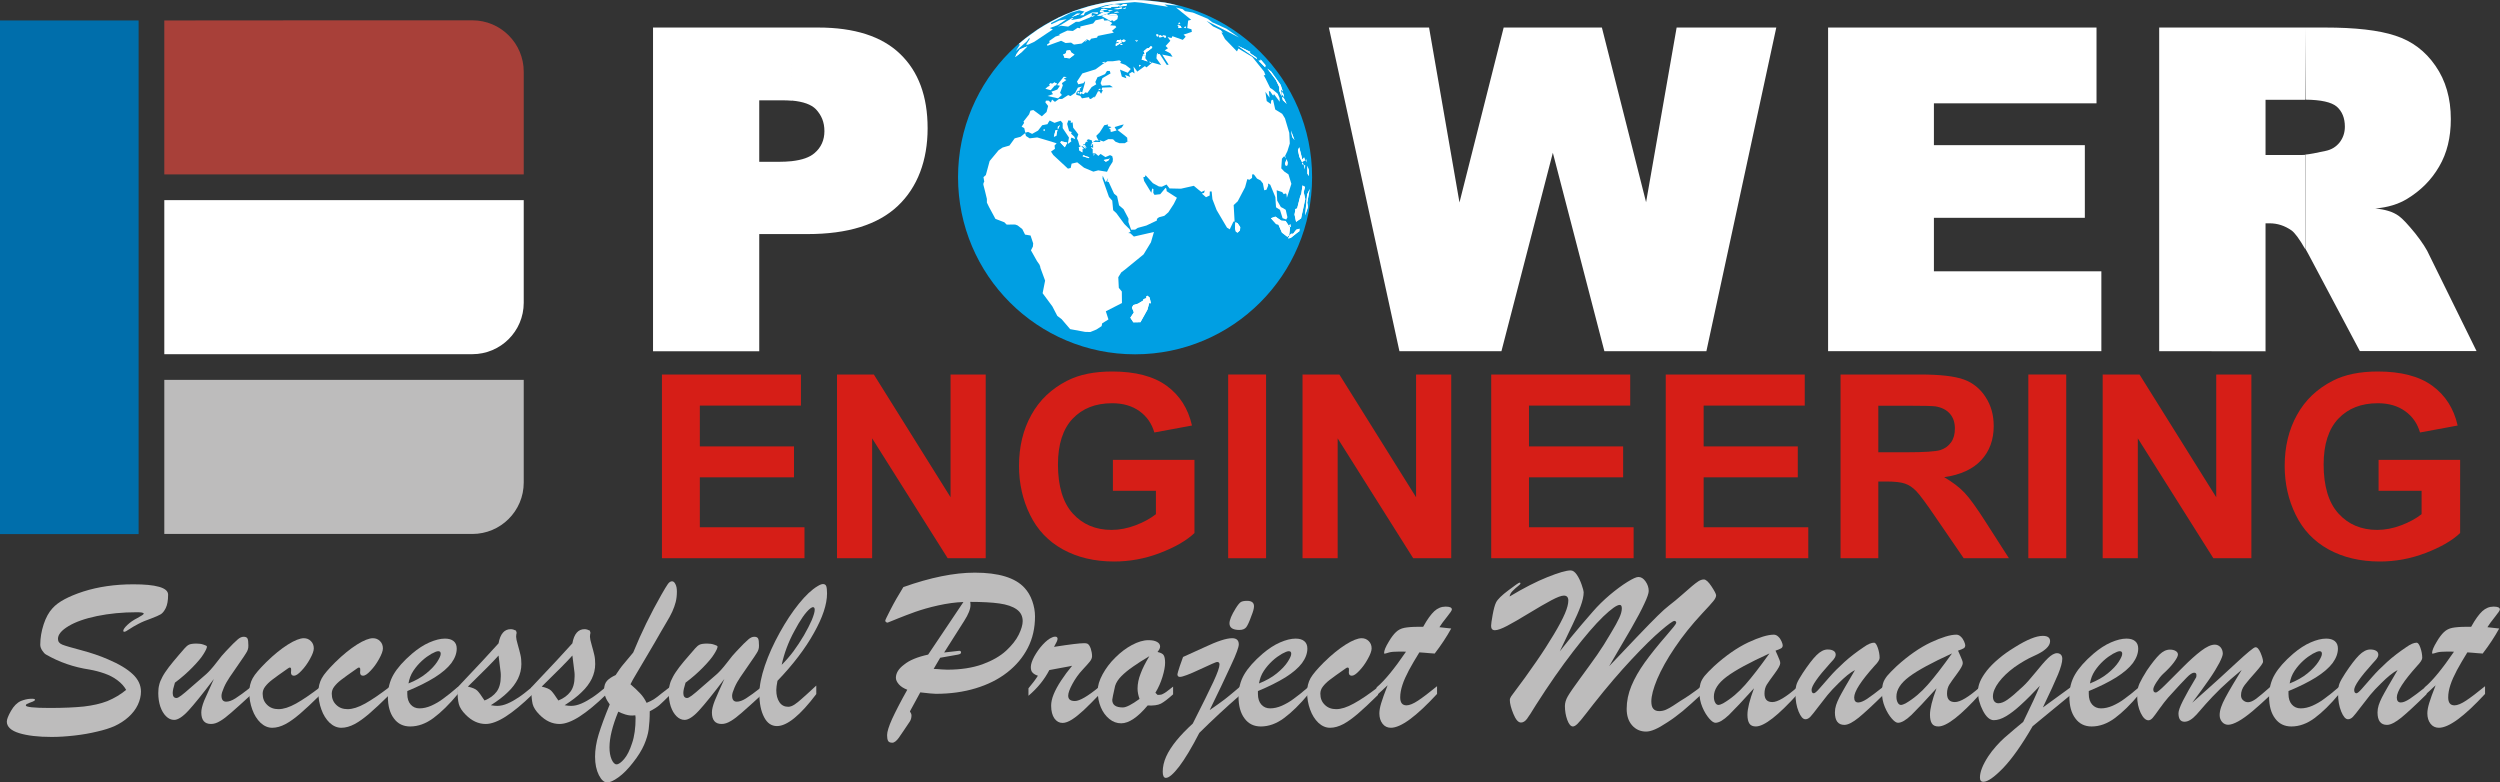 <?xml version="1.0" encoding="utf-8"?>
<!-- Generator: Adobe Illustrator 26.5.0, SVG Export Plug-In . SVG Version: 6.00 Build 0)  -->
<svg version="1.1" id="katman_2_00000012464892166592029280000015128971932831104187_"
	 xmlns="http://www.w3.org/2000/svg" xmlns:xlink="http://www.w3.org/1999/xlink" x="0px" y="0px" viewBox="0 0 1906.5 596.7"
	 style="enable-background:new 0 0 1906.5 596.7;" xml:space="preserve">
<rect x="0" y="0" width="1906.5" height="596.7" fill="#333333" stroke="none"/>
<style type="text/css">
	.st0{fill:#FFFFFF;}
	.st1{fill:#006EAB;}
	.st2{fill:#A84039;}
	.st3{fill:#BDBCBC;}
	.st4{fill:#009FE3;}
	.st5{enable-background:new    ;}
	.st6{fill:#D61E17;}
</style>
<g>
	<g>
		<path class="st0" d="M603.9,21H624c27.6,0,48.5,6.7,62.4,20.1c14,13.4,21,32.3,21,56.7s-7.6,45-22.8,59.3
			c-15.2,14.3-38.1,21.4-68.7,21.4h-12.1v-55.6c7.9-0.9,13.6-2.9,17.3-6.1c5.1-4.3,7.6-10,7.6-16.8s-2.2-12.1-6.5-16.7
			c-3.5-3.6-9.6-5.8-18.3-6.6V21z M498,21h105.9v55.8c-2.3-0.2-4.7-0.3-7.3-0.3H579v46.9h14.7c3.7,0,7.1-0.2,10.2-0.5v55.6H579v89.4
			h-81L498,21L498,21z"/>
	</g>
	<polygon class="st0" points="1394.1,21 1598.8,21 1598.8,78.8 1474.8,78.8 1474.8,110.7 1589.9,110.7 1589.9,166.1 1474.8,166.1 
		1474.8,206.9 1602.5,206.9 1602.5,267.8 1394.1,267.8 	"/>
	<g>
		<path class="st0" d="M1757.8,21h15.3c23.1,0,40.9,2,53.6,6.2c12.7,4.1,22.9,11.8,30.6,23c7.8,11.2,11.7,24.8,11.7,40.6
			c0,14-2.9,26-8.9,36.2c-5.9,10.2-14.1,18.4-24.5,24.7c-6.6,4-14.7,6.5-24.2,7.3c7.6,0.7,13.5,2.5,17.8,5.6
			c3.1,2.2,7.2,6.7,12.6,13.3c5.3,6.7,9,12.4,11,17.1l35.8,72.7h-89l-39-73.5c-0.9-1.7-1.8-3.2-2.6-4.7v-71.6
			c3.4-0.3,8.6-1.3,15.4-2.8c4.5-0.9,8.1-3.1,10.8-6.5c2.7-3.5,4-7.5,4-12c0-6.6-2.1-11.7-6.2-15.3c-4-3.4-12-5.2-23.9-5.3
			L1757.8,21L1757.8,21z M1646.6,267.8V21h111.2v55.1h-30.1v42.1h27.6c0.7,0,1.5,0,2.5-0.1v71.6c-4.3-7.5-7.8-12.2-10.3-14
			c-5.2-3.6-10.7-5.4-16.7-5.4h-3.1v97.6L1646.6,267.8L1646.6,267.8z"/>
	</g>
	<rect y="15.6" class="st1" width="105.7" height="391.7"/>
	<g>
		<path class="st2" d="M125.3,15.6V133h274.1V54.7c0-21.6-17.5-39.2-39.2-39.2C360.2,15.5,125.3,15.5,125.3,15.6z"/>
		<path class="st0" d="M125.3,152.6v117.5h234.9c21.6,0,39.2-17.5,39.2-39.2v-78.3H125.3z"/>
		<path class="st3" d="M125.3,289.7v117.5h234.9c21.6,0,39.2-17.5,39.2-39.2v-78.3L125.3,289.7L125.3,289.7z"/>
	</g>
	<polygon class="st0" points="1013.4,21 1089.8,21 1113,154.4 1146.7,21 1221.6,21 1255.3,154.2 1278.6,21 1354.6,21 1301.3,267.8 
		1223.5,267.8 1184.2,116.5 1145,267.8 1067.2,267.8 	"/>
	<g>
		<path class="st4" d="M730.6,135.1c0-74.6,60.5-135.1,135-135.1s135,60.5,135,135.1s-60.5,135.1-135,135.1S730.6,209.8,730.6,135.1
			"/>
	</g>
	<polygon class="st0" points="958.8,45.2 958,43.7 953.1,40.4 953.5,39.6 943.8,34.8 	"/>
	<polygon class="st0" points="958.8,45.2 958,43.7 953.1,40.4 953.5,39.6 943.8,34.8 	"/>
	<polygon class="st0" points="822.7,112.3 823.1,114.7 825.4,116.2 825.4,113.4 826.6,113.8 824.6,111.5 	"/>
	<polygon class="st0" points="822.7,112.3 823.1,114.7 825.4,116.2 825.4,113.4 826.6,113.8 824.6,111.5 	"/>
	<polygon class="st0" points="983,172.3 984.5,173.2 983.9,170.8 	"/>
	<polygon class="st0" points="983,172.3 984.5,173.2 983.9,170.8 	"/>
	<polygon class="st0" points="840.3,48.1 842.5,47.8 842.1,47.1 	"/>
	<polygon class="st0" points="840.3,48.1 842.5,47.8 842.1,47.1 	"/>
	<polygon class="st0" points="865.6,31 867.2,30.7 866.3,30.4 	"/>
	<polygon class="st0" points="865.6,31 867.2,30.7 866.3,30.4 	"/>
	<polygon class="st0" points="865.9,0 859.8,0.2 854,0.6 847.9,1.2 841.8,2.2 836,3.4 830,4.9 824.3,6.7 818.5,8.6 812.8,10.9 
		807.3,13.4 801.8,16.3 796.7,19.2 791.5,22.4 786.6,25.9 781.7,29.5 777,33.4 777.7,34.2 774.7,38.9 783.1,31.5 784.8,29.1 
		785.4,29.5 782.5,34 783.9,34.1 788.7,31.9 802.9,22.4 800.5,21.4 806.7,19.1 813.5,14.6 807.9,15.6 801.8,18.5 801.4,17.6 
		816.5,9.8 823,7.9 827,8.8 823.7,11.7 826.5,11.6 827.4,9.6 832.6,7.2 842.9,4.1 851,2.9 865.3,1.6 870.8,2.1 890.8,5.2 888,3.4 
		898.9,4.4 893.4,3 888.7,2 876.9,0.6 871.9,0.2 	"/>
	<polygon class="st0" points="853.1,5 859,4.4 859.4,3.2 857.1,3 	"/>
	<polygon class="st0" points="853.1,5 859,4.4 859.4,3.2 857.1,3 	"/>
	<polygon class="st0" points="839.4,5.8 847.6,6.1 846.7,5.3 852.5,5 854.3,3.8 849.5,3.3 	"/>
	<polygon class="st0" points="839.4,5.8 847.6,6.1 846.7,5.3 852.5,5 854.3,3.8 849.5,3.3 	"/>
	<polygon class="st0" points="840.1,6.9 839.6,7.5 840.5,7.8 844.9,7.2 841.8,6.7 	"/>
	<polygon class="st0" points="840.1,6.9 839.6,7.5 840.5,7.8 844.9,7.2 841.8,6.7 	"/>
	<polygon class="st0" points="845,8.3 846,8.6 848.7,8.1 846,7.8 	"/>
	<polygon class="st0" points="845,8.3 846,8.6 848.7,8.1 846,7.8 	"/>
	<polygon class="st0" points="849.4,9.3 850.7,9.6 853.6,9.3 851.9,8.9 	"/>
	<polygon class="st0" points="849.4,9.3 850.7,9.6 853.6,9.3 851.9,8.9 	"/>
	<polygon class="st0" points="849.2,6.9 852.6,7 855.2,6.7 855.6,5.6 	"/>
	<polygon class="st0" points="849.2,6.9 852.6,7 855.2,6.7 855.6,5.6 	"/>
	<polygon class="st0" points="855.9,6.7 858.1,6.5 858.8,5.7 	"/>
	<polygon class="st0" points="855.9,6.7 858.1,6.5 858.8,5.7 	"/>
	<polygon class="st0" points="845.8,11.1 846.4,11.6 852.4,12 851.8,11.2 850.1,10.6 847.6,10.6 	"/>
	<polygon class="st0" points="845.8,11.1 846.4,11.6 852.4,12 851.8,11.2 850.1,10.6 847.6,10.6 	"/>
	<polygon class="st0" points="836.6,12 839.4,11.9 846.5,9.5 841.4,9.3 	"/>
	<polygon class="st0" points="836.6,12 839.4,11.9 846.5,9.5 841.4,9.3 	"/>
	<polygon class="st0" points="838.7,8.7 839.6,9.5 842.2,8.4 839.4,7.9 	"/>
	<polygon class="st0" points="838.7,8.7 839.6,9.5 842.2,8.4 839.4,7.9 	"/>
	<polygon class="st0" points="821.3,10.4 817.1,13.1 824,10.4 	"/>
	<polygon class="st0" points="821.3,10.4 817.1,13.1 824,10.4 	"/>
	<polygon class="st0" points="839.8,12.1 847,16.1 848.2,15.4 849.4,16.4 852.1,14.6 852.6,12.2 846.3,11.6 843.9,10.7 	"/>
	<polygon class="st0" points="833.3,12 831.8,13.1 834.2,12.2 835.1,11.8 	"/>
	<polygon class="st0" points="833.3,12 831.8,13.1 834.2,12.2 835.1,11.8 	"/>
	<polygon class="st0" points="777.8,37.6 775.2,41.2 774.2,43.5 778.9,39.9 783.5,35.3 	"/>
	<polygon class="st0" points="777.8,37.6 775.2,41.2 774.2,43.5 778.9,39.9 783.5,35.3 	"/>
	<polygon class="st0" points="832.9,9.5 823.8,14.1 816.7,15.3 818.6,13.8 817.6,13.7 806.7,20.4 809.1,19.6 814.6,20.3 820.5,16.6 
		823,16.6 831.2,13.3 832.7,12 832.4,10.5 833.2,9.9 837,10.8 837.4,9.4 	"/>
	<polygon class="st0" points="827.6,31.9 828.7,30.9 828.2,30.6 	"/>
	<polygon class="st0" points="827.6,31.9 828.7,30.9 828.2,30.6 	"/>
	<polygon class="st0" points="813.4,38.6 812.7,40.8 810.8,41.5 811.5,43.2 811.7,44 815.7,44.5 819.4,41.6 817.1,40.2 816,38.3 	
		"/>
	<polygon class="st0" points="813.4,38.6 812.7,40.8 810.8,41.5 811.5,43.2 811.7,44 815.7,44.5 819.4,41.6 817.1,40.2 816,38.3 	
		"/>
	<polygon class="st0" points="853.7,30.5 851.9,30.6 851.4,32.3 853.1,31.7 853.2,32.6 850.9,33.4 850.9,35.2 855.4,32.4 
		854.8,30.2 	"/>
	<polygon class="st0" points="853.7,30.5 851.9,30.6 851.4,32.3 853.1,31.7 853.2,32.6 850.9,33.4 850.9,35.2 855.4,32.4 
		854.8,30.2 	"/>
	<polygon class="st0" points="854,34.3 856,34.3 855.5,33.3 	"/>
	<polygon class="st0" points="854,34.3 856,34.3 855.5,33.3 	"/>
	<polygon class="st0" points="855.1,30.8 856.5,32.2 858.7,31.1 857.3,30.7 857.5,30 	"/>
	<polygon class="st0" points="855.1,30.8 856.5,32.2 858.7,31.1 857.3,30.7 857.5,30 	"/>
	<polygon class="st0" points="835.5,15.5 833.6,17.9 823.9,20.2 823.8,21.6 821.8,21.2 818.2,23.6 814,23.3 807.7,26.2 808.3,26.8 
		804.9,27.9 800.2,31.2 800.4,32.7 798.4,34 798.8,34.9 809.2,31.1 812.6,32.8 816.8,32.5 819,34 824.9,33.2 828.8,30 831,31 
		832.1,29.5 836.6,28.7 837.2,27.4 849.4,24.9 848,23.5 851.3,20.7 850.5,19.6 846.6,19.3 848.2,17.6 845.1,15.5 842.1,15.7 
		841.4,14.1 	"/>
	<polygon class="st0" points="806.1,64.9 808.3,65.4 806.3,68.3 801.8,69.9 803,71.8 798.8,73.2 806.9,75 809.8,72.4 808.4,70.8 
		810.5,65.1 809.8,63.4 813.2,61 811.2,60 813.5,58.8 811.2,58.5 	"/>
	<polygon class="st0" points="802.5,63.8 800.9,63.4 800,64.7 800.6,65.4 799,66.1 797.2,67.7 801.3,68.8 804.3,65.3 805.5,65 
		806,63.4 804.4,63.1 804.5,62.5 	"/>
	<polygon class="st0" points="795.6,99 796.3,100 796.9,98.7 	"/>
	<polygon class="st0" points="795.6,99 796.3,100 796.9,98.7 	"/>
	<polygon class="st0" points="823.2,70.9 823.9,72 825.5,70.2 824.2,70.5 824.1,69.7 	"/>
	<polygon class="st0" points="823.2,70.9 823.9,72 825.5,70.2 824.2,70.5 824.1,69.7 	"/>
	<polygon class="st0" points="821.7,71 822.5,71.3 822.8,70.1 822.2,70 	"/>
	<polygon class="st0" points="821.7,71 822.5,71.3 822.8,70.1 822.2,70 	"/>
	<polygon class="st0" points="831.7,110.6 832.8,111.1 832.7,110.2 	"/>
	<polygon class="st0" points="831.7,110.6 832.8,111.1 832.7,110.2 	"/>
	<polygon class="st0" points="833.7,118.1 834.2,118.5 834.8,117.7 	"/>
	<polygon class="st0" points="833.7,118.1 834.2,118.5 834.8,117.7 	"/>
	<polygon class="st0" points="825.6,119.1 830.3,120.6 830.7,119.9 828.3,119.2 826.1,118.3 	"/>
	<polygon class="st0" points="825.6,119.1 830.3,120.6 830.7,119.9 828.3,119.2 826.1,118.3 	"/>
	<polygon class="st0" points="826.5,110.7 828.8,112.8 827.1,110.4 	"/>
	<polygon class="st0" points="826.5,110.7 828.8,112.8 827.1,110.4 	"/>
	<polygon class="st0" points="808.6,108.7 812,112.3 813.9,108.8 809.2,107.7 	"/>
	<polygon class="st0" points="808.6,108.7 812,112.3 813.9,108.8 809.2,107.7 	"/>
	<polygon class="st0" points="804.9,99.4 803.7,104.2 805.5,103.6 806.4,99.1 	"/>
	<polygon class="st0" points="804.9,99.4 803.7,104.2 805.5,103.6 806.4,99.1 	"/>
	<polygon class="st0" points="806.7,96.7 806.7,98.8 808.3,95.4 	"/>
	<polygon class="st0" points="806.7,96.7 806.7,98.8 808.3,95.4 	"/>
	<polygon class="st0" points="874.2,226 874.2,227.4 872.1,228.1 871.6,229.3 867.8,231.6 864.3,232.6 863.2,234.6 864.7,238.2 
		862,242.3 864.3,245.8 869.7,245.7 875,236.2 876.4,231.1 877.7,231.3 876.7,226.9 875,225.5 	"/>
	<polygon class="st0" points="874.2,226 874.2,227.4 872.1,228.1 871.6,229.3 867.8,231.6 864.3,232.6 863.2,234.6 864.7,238.2 
		862,242.3 864.3,245.8 869.7,245.7 875,236.2 876.4,231.1 877.7,231.3 876.7,226.9 875,225.5 	"/>
	<polygon class="st0" points="881.7,26.3 882.3,27.8 883.4,27.6 883.2,26.3 	"/>
	<polygon class="st0" points="881.7,26.3 882.3,27.8 883.4,27.6 883.2,26.3 	"/>
	<polygon class="st0" points="883.7,27.4 884.2,28.5 887,28.1 884.8,26.8 	"/>
	<polygon class="st0" points="883.7,27.4 884.2,28.5 887,28.1 884.8,26.8 	"/>
	<polygon class="st0" points="887.8,28.4 888.7,28.9 889.3,27.4 886.5,26.9 	"/>
	<polygon class="st0" points="887.8,28.4 888.7,28.9 889.3,27.4 886.5,26.9 	"/>
	<polygon class="st0" points="898.3,20.4 899,21.4 901.1,21.2 900.2,19.7 	"/>
	<polygon class="st0" points="898.3,20.4 899,21.4 901.1,21.2 900.2,19.7 	"/>
	<polygon class="st0" points="897.8,19.7 900.2,19.5 898.8,18.9 	"/>
	<polygon class="st0" points="897.8,19.7 900.2,19.5 898.8,18.9 	"/>
	<polygon class="st0" points="898.7,18.5 900.1,17.7 899.1,17.2 	"/>
	<polygon class="st0" points="898.7,18.5 900.1,17.7 899.1,17.2 	"/>
	<polygon class="st0" points="902.9,20.8 904.2,21.5 904.2,20.2 	"/>
	<polygon class="st0" points="902.9,20.8 904.2,21.5 904.2,20.2 	"/>
	<polygon class="st0" points="866.4,31.5 867,31.7 867.9,30.4 	"/>
	<polygon class="st0" points="866.4,31.5 867,31.7 867.9,30.4 	"/>
	<polygon class="st0" points="868.6,50.7 870.1,50.1 868.7,49.4 	"/>
	<polygon class="st0" points="868.6,50.7 870.1,50.1 868.7,49.4 	"/>
	<polygon class="st0" points="870.6,45.4 875.2,46.9 873.3,44.5 873.5,42.3 871.6,42.3 	"/>
	<polygon class="st0" points="870.6,45.4 875.2,46.9 873.3,44.5 873.5,42.3 871.6,42.3 	"/>
	<polygon class="st0" points="876.3,36.6 874.7,36.9 872.1,39.1 873,41 871.4,41.5 873.8,42.3 874,40 878.6,36.5 878.6,35.6 
		877.4,35.3 	"/>
	<polygon class="st0" points="876.3,36.6 874.7,36.9 872.1,39.1 873,41 871.4,41.5 873.8,42.3 874,40 878.6,36.5 878.6,35.6 
		877.4,35.3 	"/>
	<polygon class="st0" points="876.8,47.7 878.2,47.9 876.7,46.9 	"/>
	<polygon class="st0" points="876.8,47.7 878.2,47.9 876.7,46.9 	"/>
	<polygon class="st0" points="882.6,41.1 883.2,40.6 882.3,40.5 	"/>
	<polygon class="st0" points="882.6,41.1 883.2,40.6 882.3,40.5 	"/>
	<polygon class="st0" points="961.4,46.3 959.7,46.2 964.8,51.3 965.1,49.7 961.3,45.3 	"/>
	<polygon class="st0" points="961.4,46.3 959.7,46.2 964.8,51.3 965.1,49.7 961.3,45.3 	"/>
	<polygon class="st0" points="973,61 975.6,66.5 975.6,69.3 977.4,73.7 976.8,68.1 978.3,69.8 976.6,64.7 969.4,54.6 966.5,52.3 	
		"/>
	<polygon class="st0" points="973,61 975.6,66.5 975.6,69.3 977.4,73.7 976.8,68.1 978.3,69.8 976.6,64.7 969.4,54.6 966.5,52.3 	
		"/>
	<polygon class="st0" points="977.6,71.9 979.3,74.1 978.7,71.6 977.4,69.8 	"/>
	<polygon class="st0" points="977.6,71.9 979.3,74.1 978.7,71.6 977.4,69.8 	"/>
	<polygon class="st0" points="978.3,76.4 981.2,79.2 979,74.7 977.6,74 	"/>
	<polygon class="st0" points="978.3,76.4 981.2,79.2 979,74.7 977.6,74 	"/>
	<polygon class="st0" points="979.9,124.8 980.6,126.4 981.7,126.1 982,124.1 981.2,121.4 	"/>
	<polygon class="st0" points="979.9,124.8 980.6,126.4 981.7,126.1 982,124.1 981.2,121.4 	"/>
	<polygon class="st0" points="941.8,174.1 942.5,176.7 943.8,177.4 945.6,175.7 945.8,173.2 943.8,170.2 942.1,169.5 	"/>
	<polygon class="st0" points="941.8,174.1 942.5,176.7 943.8,177.4 945.6,175.7 945.8,173.2 943.8,170.2 942.1,169.5 	"/>
	<polygon class="st0" points="985.4,104.4 987.2,106.8 984.5,99.6 	"/>
	<polygon class="st0" points="985.4,104.4 987.2,106.8 984.5,99.6 	"/>
	<polygon class="st0" points="838.1,67.8 837.8,68.9 839.6,67.8 	"/>
	<polygon class="st0" points="838.1,67.8 837.8,68.9 839.6,67.8 	"/>
	<polygon class="st0" points="845,121.4 841.7,122 843.2,123.3 845,122.6 846.3,120.8 	"/>
	<polygon class="st0" points="845,121.4 841.7,122 843.2,123.3 845,122.6 846.3,120.8 	"/>
	<polygon class="st0" points="969.2,166.4 973.2,170.9 974.9,171.2 977.6,177.4 981.8,180.6 983.1,179.4 983.8,173.6 980.4,168.5 
		977.2,168.3 972.6,165.2 	"/>
	<polygon class="st0" points="969.2,166.4 973.2,170.9 974.9,171.2 977.6,177.4 981.8,180.6 983.1,179.4 983.8,173.6 980.4,168.5 
		977.2,168.3 972.6,165.2 	"/>
	<polygon class="st0" points="988.5,175.2 986.1,178.3 984.8,178.2 983.6,179.2 982.3,181.8 984.2,181.5 989,177.7 990.9,176.3 
		991,174.4 	"/>
	<polygon class="st0" points="988.5,175.2 986.1,178.3 984.8,178.2 983.6,179.2 982.3,181.8 984.2,181.5 989,177.7 990.9,176.3 
		991,174.4 	"/>
	<polygon class="st0" points="992.4,147.6 991.5,149.8 989.2,159 987.8,159.4 987.8,160.4 987.2,163.6 988.4,169.2 992.2,166.5 
		995.4,151.8 994.2,146.5 995.2,142.6 993.3,141.4 	"/>
	<polygon class="st0" points="992.4,147.6 991.5,149.8 989.2,159 987.8,159.4 987.8,160.4 987.2,163.6 988.4,169.2 992.2,166.5 
		995.4,151.8 994.2,146.5 995.2,142.6 993.3,141.4 	"/>
	<polygon class="st0" points="992.9,124.6 994,126.2 993.6,123.9 	"/>
	<polygon class="st0" points="992.9,124.6 994,126.2 993.6,123.9 	"/>
	<polygon class="st0" points="989.8,114.6 990.9,119.6 992.9,123.6 995.2,122.2 994.5,120 993.2,121.8 990.8,112.3 	"/>
	<polygon class="st0" points="989.8,114.6 990.9,119.6 992.9,123.6 995.2,122.2 994.5,120 993.2,121.8 990.8,112.3 	"/>
	<polygon class="st0" points="995.6,122 995.5,122 996.5,123.9 996.2,121.4 	"/>
	<polygon class="st0" points="994.5,126.1 995.1,129.1 995.3,126.1 	"/>
	<polygon class="st0" points="994.5,126.1 995.1,129.1 995.3,126.1 	"/>
	<polygon class="st0" points="997,132.4 998.1,134.2 998.2,129.9 997,126.5 	"/>
	<polygon class="st0" points="997,132.4 998.1,134.2 998.2,129.9 997,126.5 	"/>
	<polygon class="st0" points="996.8,148.4 995.3,164.2 997.5,157.8 996.9,154.6 998.8,144.1 	"/>
	<polygon class="st0" points="996.8,148.4 995.3,164.2 997.5,157.8 996.9,154.6 998.8,144.1 	"/>
	<polygon class="st0" points="840.8,97.6 838.6,101 836,103.6 836.6,105.1 837.9,107.3 835.5,107 832.7,108.7 832.8,107.2 
		830.2,106.2 828.7,106.8 829.5,108 828.1,108.2 827.3,109.9 825.9,110.2 827.9,112.4 827.8,113.5 825.7,111.6 823.2,111 
		822.3,107.7 821.3,105.5 822.3,102.5 820.8,100.4 818.4,97.4 818,93.3 816.5,93.7 816.7,92.1 814.7,91.8 813.8,94.5 815.3,100 
		817.3,100.7 816.8,101.9 819.4,104.4 819.9,106.1 817.2,104.9 816.5,106.1 817,107.8 814.3,109.8 815.2,104.9 810.4,97.7 
		810.4,93.9 808.9,92.1 806.7,92.8 804.2,93.7 800.5,91.9 799.5,93.4 798.8,94.7 794.8,95.5 791.6,99.6 787.1,102.1 784,100.6 
		781.9,101.2 781.1,97.7 779.1,96.6 781,93.7 780.5,92.7 784.8,87.2 785.8,84.4 788,83.9 794.5,88.7 798.1,85.4 799.3,80.8 
		797.2,78.1 797.6,76.8 799.6,76.7 801.4,78.2 802.3,75.9 804.5,77.7 807.7,75.4 809,75.5 810.1,75.4 814.6,72.5 816.3,73.3 
		819.9,70.8 822,66.8 825.1,66 823.2,67.9 823.9,68.8 821.8,69.5 820.8,70.9 820.8,72.3 823.8,73.1 825.1,75 830.4,74.1 831.1,75.5 
		832,75.4 835.1,73.3 834,74.4 835,74 835.9,72.4 837.3,69.7 838.4,69.5 839.7,71.5 840.7,69.5 841,68.8 840.1,68.5 840.5,66.8 
		846.2,66.6 848.7,66.5 846.4,65 840.3,65.4 839.3,63.4 840.7,59.6 846.9,56 846.3,54.1 844.2,54.1 842.7,56.5 838.4,58.4 837,58.8 
		835.3,62.5 836,64.3 832.5,66.4 829.3,70.8 827.5,70.5 826.5,71.8 825,71.4 827.3,63.5 827.5,61.8 826.2,63.4 822.3,64.3 
		821.3,62.2 825.4,56 835.4,52.9 841.2,48.7 844.6,46.7 848.7,46.7 853.6,46 855,46.9 854.2,48 858.3,49.5 862.3,52.6 860,55.5 
		854.1,53.1 855.5,58.4 859,59.7 858,57.1 861.9,58.7 861,56.3 863.4,54.8 865.2,56 864.4,50.7 867.3,54.6 873.1,50.4 874.3,51.4 
		878.7,47.7 885.5,49.6 881.9,44.5 882.2,41.3 884.4,41.2 889.8,49.5 891.2,49.3 886.3,41.6 894.2,43.3 892.5,40.7 888.2,38.4 
		890.7,36.8 888.9,35.1 892.5,31.1 890.4,28.3 893.4,29 894.1,27.6 902,30.4 904.2,28 902.6,26.4 908.9,24.3 908.6,22.3 905.4,21.4 
		906.1,15.7 908.4,15.1 896.8,5.7 901.9,7 903.7,8.5 909.7,9.6 921,14.3 924.5,17 935.3,21.9 944.9,28.6 920.2,16 925,20.1 931,23 
		932.7,25 931.4,24.7 934.2,29.8 943.3,39.2 944.4,37 955,43.4 964,54.6 965,57.3 963.7,57.4 965,59.7 968.6,67 970.6,68.3 
		974.4,71.5 975.8,74.8 975.9,77.6 971.5,71.7 971.2,72.8 970.5,72.5 968.5,69.5 967.6,69.7 968.2,74.5 965,70 966,77.1 969.2,79.3 
		969.4,76.6 970.8,76 972.5,83.5 977.8,86.8 979.9,90.2 983.2,101.3 983.6,109.4 981.8,115.2 980,118.9 980.8,120.8 979.3,119.1 
		977.6,121 977.1,128.4 979.5,130.9 982.6,133 984.8,140.2 981.4,150.8 981,147.9 980.2,147.5 979,148.1 977.8,146.5 973.6,145.1 
		974,153 976.8,157.9 978.6,158.8 980.5,160 981.8,165.7 980.9,167.4 978.1,166.4 976.1,160 973.1,158.1 972.8,153.7 972.6,150.3 
		968.7,140.9 967,139.9 967.1,141.6 965.8,144.7 964.1,145.1 963.1,139.9 961.3,137.6 958.6,136.2 956.2,133 954.9,133 954.8,135.7 
		952.8,137.1 951.2,136.6 949.5,142.8 943.9,153.5 940.8,156.4 941.5,168.9 940.6,169 937.8,174.9 935.7,173.6 927.8,160.2 
		924.6,151.9 924,146 922.6,146 922.5,149.1 919.7,150.4 916.5,147.6 918.2,147.1 918.8,145.2 916.2,146.4 914,144.7 910.4,141.7 
		900.6,143.9 891.9,143.7 889.6,140.7 886,142.4 883.8,142.2 879.2,139.7 873.6,133.6 873.1,134.9 871.9,135.1 872.5,138 878,147 
		878.7,143.7 879.6,144.3 879.5,147.1 880.4,148.6 884.8,148.1 888.9,143.2 889.5,144 889.7,145.8 897.5,150.8 895.1,155.6 
		891,161.9 887.9,164.6 883.8,165.7 882.3,166.9 882.2,168.2 874.2,172 867.6,173.8 865.7,175.1 862.6,175.2 860.5,169.3 
		860.6,166.7 856.8,159.5 853.4,156.6 851.9,149.6 849.6,147.7 845.5,138.8 844.3,138.5 845.1,135.7 843.3,139 840.9,134 
		840.8,136.3 845.7,150.2 848.2,153 848.9,160.3 851.3,162.5 857.4,170.8 861.5,174.9 862.2,176.7 860.4,177.7 862,177.9 
		864.7,180.4 880,176.9 877.7,184.8 872.1,194 857.9,205.6 855.1,207.7 852.8,211.4 853.2,219.5 855.5,222.3 855.6,231.1 
		843.3,237.4 845.3,243.6 840.5,246.6 840.1,248.7 836.1,251.3 831.5,253.2 827.5,253.1 816.1,251 809.6,243.4 806.3,240.9 
		802.5,233.6 795.1,223.6 797,214 793.4,204.2 793.3,203.4 792.7,201.8 790.8,199.1 786.2,190.9 787.7,188 787.9,185.6 785.9,179.6 
		781.7,178.9 779.6,174.7 776,171.9 774.4,171.3 773.3,171.2 767.7,171.3 765.9,169.5 759.1,166.9 754.2,157.8 752.6,154.5 
		752.6,151.7 751.2,145.9 749.9,140.8 750,139.6 750.6,138.5 750,135.1 751.8,133.5 754.7,122.8 761.5,114.6 764.6,112.5 769.8,111 
		773.8,105.5 778.3,104.3 781.8,101.5 782.4,103.7 785.2,105.5 791,104.8 802.1,108.1 805.8,109.3 804.2,111 804.5,113.5 
		801.5,115.6 803.2,118.2 814.4,128.6 816.5,128.1 817.2,124.8 821.5,123.8 826.7,127.9 833.8,130.9 837.5,129.9 844.2,131 
		846.2,127 848.5,123.4 848.7,121.2 848.2,119.1 846.5,118.3 843,119.8 839.3,117.4 837.6,118.9 835.4,117 833.3,117 833.3,113.7 
		832.1,112.8 832.3,112.1 833.6,112.8 833.6,110.2 832.3,109.9 832.8,109 833.8,108.2 839.3,108.3 838.4,106.9 841.6,107.9 
		845.2,106.1 848.8,106.2 850.7,108.1 853.7,109.2 857.8,109.2 859.8,107.9 862,108 859.8,107.8 859.6,105 857.6,103.3 852.2,99.1 
		855.4,97.3 857,94.9 855.2,95.3 850,96.9 851.5,99.5 847.6,100.6 846.8,100.2 847,98.8 845.6,98.2 847.6,96.9 844.7,96.2 
		845.1,94.9 842.1,95.5 	"/>
	<polygon class="st0" points="875.3,95.1 872.5,96.4 871.7,96.7 871.1,98.4 869.8,97.3 868.6,101.3 870.1,104.7 872.1,107.7 
		875.3,110.9 874,111.3 873,115.2 871.2,114.6 872.9,115.3 873.4,117.3 878.4,119.6 882.8,118.5 882.3,117.3 882.3,116.4 
		882.3,113.7 881,111.9 879.7,108.9 882.3,109.8 883,108.7 880.5,106.5 879.2,108.6 879.2,107.1 879,105.2 876.7,104.4 874.4,101.3 
		876.8,101.3 876.4,99.8 877.7,99.1 881.9,99.5 878,95.1 	"/>
	<g class="st5">
		<path class="st6" d="M504.8,425.8V285.6h106v23.7h-77.1v31.1h71.8V364h-71.8v38.1h79.8v23.6H504.8z"/>
		<path class="st6" d="M638.3,425.8V285.6h28.1l58.5,93.6v-93.6h26.8v140.1h-29l-57.6-91.4v91.4H638.3z"/>
		<path class="st6" d="M848.7,374.3v-23.6h62.2v55.8c-6,5.7-14.8,10.8-26.3,15.2c-11.5,4.4-23.1,6.5-34.9,6.5c-15,0-28-3.1-39.1-9.2
			c-11.1-6.1-19.5-14.9-25.1-26.4c-5.6-11.4-8.4-23.9-8.4-37.3c0-14.6,3.1-27.6,9.4-38.9c6.2-11.3,15.4-20,27.4-26.1
			c9.2-4.7,20.6-7,34.2-7c17.7,0,31.6,3.6,41.6,10.9c10,7.3,16.4,17.4,19.3,30.3l-28.7,5.3c-2-6.9-5.8-12.3-11.4-16.3
			c-5.6-4-12.5-6-20.8-6c-12.6,0-22.6,3.9-30.1,11.8c-7.4,7.8-11.2,19.5-11.2,34.9c0,16.6,3.8,29.1,11.3,37.4
			c7.5,8.3,17.4,12.5,29.6,12.5c6,0,12.1-1.2,18.2-3.5c6.1-2.3,11.3-5.1,15.6-8.5v-17.8H848.7z"/>
		<path class="st6" d="M936.6,425.8V285.6h28.9v140.1H936.6z"/>
		<path class="st6" d="M993.3,425.8V285.6h28.1l58.5,93.6v-93.6h26.8v140.1h-29l-57.6-91.4v91.4H993.3z"/>
		<path class="st6" d="M1137.2,425.8V285.6h106v23.7H1166v31.1h71.8V364H1166v38.1h79.8v23.6H1137.2z"/>
		<path class="st6" d="M1270.3,425.8V285.6h106v23.7h-77.1v31.1h71.8V364h-71.8v38.1h79.8v23.6H1270.3z"/>
		<path class="st6" d="M1403.6,425.8V285.6h60.7c15.3,0,26.4,1.3,33.3,3.8c6.9,2.5,12.5,7,16.6,13.4c4.2,6.4,6.2,13.8,6.2,22.1
			c0,10.5-3.2,19.2-9.5,26c-6.3,6.8-15.7,11.2-28.3,13c6.2,3.6,11.4,7.5,15.5,11.8c4.1,4.3,9.5,11.9,16.4,22.7l17.5,27.3h-34.5
			l-20.9-30.5c-7.4-10.9-12.5-17.8-15.2-20.6c-2.7-2.8-5.6-4.8-8.7-5.8c-3.1-1.1-7.9-1.6-14.5-1.6h-5.8v58.5H1403.6z M1432.5,344.9
			h21.4c13.8,0,22.5-0.6,25.9-1.7c3.4-1.1,6.1-3.1,8.1-5.9c2-2.8,2.9-6.3,2.9-10.5c0-4.7-1.3-8.5-3.9-11.4
			c-2.6-2.9-6.2-4.7-10.9-5.5c-2.3-0.3-9.4-0.5-21.1-0.5h-22.5V344.9z"/>
		<path class="st6" d="M1546.8,425.8V285.6h28.9v140.1H1546.8z"/>
		<path class="st6" d="M1603.5,425.8V285.6h28.1l58.5,93.6v-93.6h26.8v140.1h-29l-57.6-91.4v91.4H1603.5z"/>
		<path class="st6" d="M1813.9,374.3v-23.6h62.2v55.8c-6,5.7-14.8,10.8-26.3,15.2c-11.5,4.4-23.1,6.5-34.9,6.5
			c-15,0-28-3.1-39.1-9.2c-11.1-6.1-19.5-14.9-25.1-26.4c-5.6-11.4-8.4-23.9-8.4-37.3c0-14.6,3.1-27.6,9.4-38.9
			c6.2-11.3,15.4-20,27.4-26.1c9.2-4.7,20.6-7,34.2-7c17.7,0,31.6,3.6,41.6,10.9c10,7.3,16.4,17.4,19.3,30.3l-28.7,5.3
			c-2-6.9-5.8-12.3-11.4-16.3c-5.6-4-12.5-6-20.8-6c-12.6,0-22.6,3.9-30.1,11.8c-7.4,7.8-11.2,19.5-11.2,34.9
			c0,16.6,3.8,29.1,11.3,37.4c7.5,8.3,17.4,12.5,29.6,12.5c6,0,12.1-1.2,18.2-3.5c6.1-2.3,11.3-5.1,15.6-8.5v-17.8H1813.9z"/>
	</g>
	<g class="st5">
		<path class="st3" d="M96.2,526.1c-1.5-2.7-3.7-5.1-6.6-7.3c-2.9-2.2-6.2-3.9-9.9-5.2c-3.7-1.3-7.5-2.3-11.5-3
			c-11.9-1.8-23-5.6-33.2-11.5c-0.9-0.5-1.8-1.5-2.8-3c-1-1.5-1.5-3-1.5-4.4c0-5.2,0.9-10.4,2.6-15.6c1.7-5.2,4-9.3,6.7-12.2
			c4.3-4.9,12.2-9.1,23.5-12.8c11.3-3.6,24.1-5.5,38.2-5.5c8.5,0,15,0.6,19.6,1.9c4.6,1.3,6.9,3.3,6.9,6c0,4.4-0.6,7.8-1.8,10.2
			c-1.2,2.4-2.5,4-3.9,4.8c-1.4,0.8-3.8,1.9-7.3,3.2c-3.7,1.3-6.9,2.6-9.7,4.1c-2.7,1.4-5.1,2.8-7,4.1c-1.9,1.3-3.1,1.9-3.6,1.9
			c-0.6,0-0.9-0.2-0.9-0.7c0-1,1-2.5,3.1-4.5c2.1-2,4.7-3.8,7.7-5.3c3.2-1.7,4.8-2.8,4.8-3.3c0-0.8-1.8-1.1-5.4-1.1
			c-10.9,0-20.9,1-30.2,2.9c-9.2,1.9-16.5,4.5-21.8,7.7c-5.3,3.2-8,6.4-8,9.7c0,2.1,1.1,3.5,3.3,4.4c2.2,0.9,7.1,2.3,14.6,4.3
			c7.5,2,14.3,4.3,20.2,6.9c8.5,3.6,14.8,7.4,19,11.4c4.1,3.9,6.2,8.3,6.2,13.2c0,3.3-0.8,6.7-2.4,10.1c-1.6,3.4-4,6.5-7.1,9.3
			c-3.1,2.8-6.7,5.1-10.8,7c-3.5,1.5-7.8,2.9-13.1,4.1c-5.3,1.3-11,2.3-17.1,3c-6.1,0.7-12,1.1-17.6,1.1c-10.3,0-18.6-1-24.8-2.9
			s-9.4-4.9-9.4-8.8c0-1.8,1.1-4.5,3.2-8.2c2.1-3.7,4.6-6.2,7.5-7.5c2.5-1,5-1.6,7.3-1.7c2.4-0.1,3.5,0.1,3.5,0.8
			c0,0.2-0.1,0.4-0.3,0.5c-0.2,0.2-0.4,0.3-0.6,0.4c-0.2,0.1-0.5,0.2-0.7,0.4c-1.2,0.5-2.1,0.8-2.9,1.1c-0.7,0.3-1.3,0.5-1.8,0.8
			c-0.4,0.3-0.7,0.6-0.7,1.1c0,1.2,6.1,1.9,18.2,1.9c10.6,0,19.2-0.4,26-1.1c6.8-0.8,12.7-2.1,17.9-4.1
			C87.3,532.4,92,529.6,96.2,526.1z"/>
		<path class="st3" d="M163.1,517.8c-8.5,11.3-15,19.3-19.4,24.1c-4.4,4.8-8.1,7.1-10.9,7.1c-2.2,0-4.3-0.9-6.2-2.8
			c-1.9-1.9-3.3-4.3-4.4-7.5c-1-3.1-1.5-6.5-1.5-10.1c0-2.3,0.2-4.5,0.7-6.3c0.4-1.9,1.3-4,2.5-6.2c1.2-2.3,2.9-4.7,4.9-7.4
			c2-2.6,4.5-5.6,7.4-9c1.8-2.1,3.2-3.8,4.5-5.2c1.2-1.4,2.4-2.4,3.5-2.9c1.1-0.5,3-0.8,5.6-0.8c1.9,0,3.7,0.2,5.4,0.8
			c1.7,0.5,2.6,1,2.6,1.5c0,1.1-0.9,3-2.6,5.7c-1.7,2.8-4.5,6.1-8.4,10.1c-3.9,4-8.3,7.9-13.4,11.7c-1.1,3.5-1.7,6.1-1.7,7.9
			c0,2.5,1,3.8,2.9,3.8c0.7,0,1.9-0.6,3.5-1.8c1.6-1.2,4.4-3.5,8.3-7c3.9-3.4,7.4-6.5,10.5-9.1c2.3-2,5-5,8-8.9c3-4,5.5-7,7.4-8.9
			c4.3-4.6,7.3-7.6,8.9-8.9c1.6-1.4,3.1-2.1,4.6-2.1c1.4,0,2.4,0.4,2.9,1.3c0.5,0.9,0.7,2.7,0.7,5.4c0,1.2-0.1,2.2-0.4,3
			c-0.2,0.8-0.7,1.8-1.5,3c-0.7,1.2-2.2,3.4-4.5,6.7c-2.2,3.2-4.9,7.1-7.9,11.5c-1.6,2.4-3.1,4.9-4.3,7.7c-1.2,2.8-1.9,4.9-1.9,6.3
			c0,3.1,1.2,4.6,3.6,4.6c2,0,4.3-0.8,7-2.5c2.6-1.6,6.7-4.6,12.2-8.9v5.9c-6.9,6.3-12,11-15.3,13.8c-3.3,2.9-6.1,5.1-8.6,6.5
			c-2.4,1.5-4.7,2.2-6.9,2.2c-4.9,0-7.4-2.9-7.4-8.8c0-2.2,0.7-5.2,2.2-9C157.5,530.5,159.8,525,163.1,517.8z"/>
		<path class="st3" d="M244.2,524v5.9c-6.3,6.2-11.4,11-15.4,14.4c-4,3.4-7.7,6.1-11.1,7.9s-6.8,2.8-10.1,2.8
			c-3.2,0-6.2-1.3-8.9-3.8c-2.7-2.6-4.8-5.9-6.3-10.1c-1.5-4.1-2.3-8.5-2.3-13.2c0-4,0.9-7.6,2.6-10.7s5.2-7.1,10.2-12.1
			c6-5.9,11.6-10.4,16.7-13.6c5.1-3.2,9.2-4.8,12.1-4.8c2.1,0,3.9,0.7,5.4,2.2c1.5,1.5,2.2,3.3,2.2,5.6c0,1.9-1,4.6-2.9,8
			c-1.9,3.5-4.1,6.5-6.5,9c-2.4,2.6-4.3,3.8-5.7,3.8c-1.5,0-2.3-0.8-2.3-2.5c0.1-0.5,0.1-0.9,0.1-1.3c0-0.4,0-0.8,0-1.2
			c0-0.7-0.3-1.1-0.7-1.2c-0.5-0.1-1.1,0.1-1.8,0.7c-5.9,4.1-9.9,7-12.1,8.7c-2.2,1.7-3.9,3.4-5.2,5.1c-1.3,1.7-1.9,3.5-1.9,5.4
			c0,3.5,1.1,6.3,3.4,8.5c2.2,2.2,5.1,3.3,8.7,3.3c3.7,0,8.2-1.4,13.4-4.3S237.1,529.4,244.2,524z"/>
		<path class="st3" d="M296.9,524v5.9c-6.3,6.2-11.4,11-15.4,14.4c-4,3.4-7.7,6.1-11.1,7.9s-6.8,2.8-10.1,2.8
			c-3.2,0-6.2-1.3-8.9-3.8c-2.7-2.6-4.8-5.9-6.3-10.1c-1.5-4.1-2.3-8.5-2.3-13.2c0-4,0.9-7.6,2.6-10.7s5.2-7.1,10.2-12.1
			c6-5.9,11.6-10.4,16.7-13.6c5.1-3.2,9.2-4.8,12.1-4.8c2.1,0,3.9,0.7,5.4,2.2c1.5,1.5,2.2,3.3,2.2,5.6c0,1.9-1,4.6-2.9,8
			c-1.9,3.5-4.1,6.5-6.5,9c-2.4,2.6-4.3,3.8-5.7,3.8c-1.5,0-2.3-0.8-2.3-2.5c0.1-0.5,0.1-0.9,0.1-1.3c0-0.4,0-0.8,0-1.2
			c0-0.7-0.3-1.1-0.7-1.2c-0.5-0.1-1.1,0.1-1.8,0.7c-5.9,4.1-9.9,7-12.1,8.7c-2.2,1.7-3.9,3.4-5.2,5.1c-1.3,1.7-1.9,3.5-1.9,5.4
			c0,3.5,1.1,6.3,3.4,8.5c2.2,2.2,5.1,3.3,8.7,3.3c3.7,0,8.2-1.4,13.4-4.3S289.8,529.4,296.9,524z"/>
		<path class="st3" d="M310.6,527v2.2c0,3.5,0.9,6.2,2.6,8.1c1.7,1.9,3.9,2.9,6.7,2.9c2.9,0,5.9-0.7,8.9-2c3.1-1.4,6.2-3.1,9.2-5.4
			c3.1-2.2,6.8-5.2,11.2-9v5.4c-6.6,8-12.9,14.1-18.7,18.4c-5.8,4.3-11.7,6.4-17.7,6.4c-5.2,0-9.4-2-12.4-6.1
			c-3.1-4.1-4.6-9.6-4.6-16.7c0-6.2,1.4-11.8,4.3-16.8c2.9-5,7.6-10.3,14.1-15.9c4.5-3.8,8.9-6.7,13.3-8.6s8.3-2.9,11.8-2.9
			c2.8,0,5,0.6,6.6,1.9c1.6,1.3,2.4,3.2,2.4,5.7c0,3.7-1.4,7.4-4.1,11.1c-2.8,3.7-7,7.3-12.7,10.9
			C325.9,520.1,318.9,523.6,310.6,527z M311.5,521.2c5.3-2.1,9.8-4.6,13.6-7.7c3.8-3.1,6.5-6,8.3-8.8c1.8-2.8,2.7-4.8,2.7-6.1
			c0-1.4-0.6-2-1.9-2c-1.1,0-2.8,0.7-5.2,2c-2.4,1.4-4.8,3.1-7.2,5.3c-2.4,2.2-4.6,4.7-6.6,7.7S312.1,517.8,311.5,521.2z"/>
		<path class="st3" d="M348.9,526.3v-2.1c15.2-16,25.6-27.2,31.3-33.6c1.3-7.2,4.4-10.8,9.3-10.8c1.2,0,2.6,0.4,4,1.1l0.5,1.7
			c-0.2,0.7-0.4,1.7-0.4,3c0,1.1,0.4,3.2,1.3,6.2c0.9,3,1.5,5.6,2,7.6c0.5,2.1,0.7,4.4,0.7,7c0,3.9-0.9,7.6-2.6,11.2
			c-1.8,3.6-4.3,7-7.7,10.2c-3.3,3.3-7.7,6.6-13,10c2.1,0.4,3.8,0.5,5,0.5c2.4,0,5-0.6,7.8-1.8c2.8-1.2,5.6-2.8,8.6-4.8
			s6.3-4.7,10.2-7.9v5.9c-7.5,7.3-14.3,12.9-20.2,16.7s-11.1,5.7-15.3,5.7c-5.5,0-10.6-2.3-15.3-7.1c-2.8-2.8-4.5-5.5-5.2-8.1
			C349.2,534.2,348.9,530.7,348.9,526.3z M381.8,512.8l-1.6-12.9c-3.6,4.1-11.4,12-23.4,23.7c3.5,0.8,5.9,1.8,7.2,3.1
			c1.3,1.3,3.1,3.8,5.5,7.5c4-1.6,7.1-3.9,9.2-6.7c2.1-2.8,3.2-6.7,3.2-11.7c0-0.6,0-1.1,0-1.6C381.9,513.7,381.8,513.2,381.8,512.8
			z"/>
		<path class="st3" d="M405.2,526.3v-2.1c15.2-16,25.6-27.2,31.3-33.6c1.3-7.2,4.4-10.8,9.3-10.8c1.2,0,2.6,0.4,4,1.1l0.5,1.7
			c-0.2,0.7-0.4,1.7-0.4,3c0,1.1,0.4,3.2,1.3,6.2c0.9,3,1.5,5.6,2,7.6c0.5,2.1,0.7,4.4,0.7,7c0,3.9-0.9,7.6-2.6,11.2
			c-1.8,3.6-4.3,7-7.7,10.2c-3.3,3.3-7.7,6.6-13,10c2.1,0.4,3.8,0.5,5,0.5c2.4,0,5-0.6,7.8-1.8c2.8-1.2,5.6-2.8,8.6-4.8
			s6.3-4.7,10.2-7.9v5.9c-7.5,7.3-14.3,12.9-20.2,16.7s-11.1,5.7-15.3,5.7c-5.5,0-10.6-2.3-15.3-7.1c-2.8-2.8-4.5-5.5-5.2-8.1
			C405.6,534.2,405.2,530.7,405.2,526.3z M438.1,512.8l-1.6-12.9c-3.6,4.1-11.4,12-23.4,23.7c3.5,0.8,5.9,1.8,7.2,3.1
			c1.3,1.3,3.1,3.8,5.5,7.5c4-1.6,7.1-3.9,9.2-6.7c2.1-2.8,3.2-6.7,3.2-11.7c0-0.6,0-1.1,0-1.6C438.2,513.7,438.2,513.2,438.1,512.8
			z"/>
		<path class="st3" d="M511,523.8v6.1c-3.5,3.5-6.2,6.1-8,7.7c-1.8,1.6-4.3,3.2-7.5,4.8c0,5.3-0.3,9.9-0.8,13.7
			c-0.5,3.8-1.7,7.7-3.5,11.9c-1.8,4.1-4.6,8.7-8.5,13.6c-3.8,4.9-7.5,8.6-11.1,11.2c-3.6,2.6-6.5,3.9-8.6,3.9
			c-2.3,0-4.4-1.9-6.3-5.6c-1.9-3.8-2.9-8.4-2.9-14c0-5.3,0.9-11,2.7-16.9c1.8-5.9,4.6-13.6,8.5-23c-2.9-3.8-4.3-7.5-4.3-11.2
			c0-3,0.8-5.3,2.3-6.9c1.5-1.6,3.7-3,6.5-4.3c2.1-3.2,4-6,5.9-8.2c1.9-2.3,4.4-5.3,7.5-9c6.1-15,13.3-29.7,21.5-44.1
			c2.3-4,3.9-6.7,4.9-8.1c1-1.4,2.1-2.1,3.2-2.1c1,0,1.9,0.7,2.6,2.2c0.8,1.5,1.1,3.4,1.1,5.7c0,2.9-0.3,5.5-0.9,7.9
			c-0.6,2.4-1.5,4.8-2.6,7.3c-1.1,2.4-2.7,5.4-4.8,8.8c-2,3.4-3.3,5.5-3.7,6.3c-2.9,5.2-6.3,10.9-10,17.2
			c-3.7,6.3-6.6,11.3-8.8,14.9s-3.7,6.4-4.6,8.2c3.2,2.8,5.7,5.1,7.5,7.1c1.9,2,3.5,4.4,4.8,7.1c2-0.8,3.8-1.7,5.5-2.7
			c1.6-1.1,3.6-2.5,5.8-4.4C506.7,527.1,508.9,525.4,511,523.8z M484.7,547.4l-0.2-1.9c-1.6,0.2-3,0.2-4,0.1c-1-0.1-2.2-0.3-3.5-0.7
			c-1.3-0.4-2.4-0.8-3.1-1.1c-0.7-0.4-1.5-0.7-2.4-1.1c-4.5,10.9-6.7,20-6.7,27.2c0,3.6,0.5,6.6,1.6,9.2c1.1,2.5,2.4,3.8,3.8,3.8
			c1.5,0,3.5-1.4,5.8-4.1c2.3-2.7,4.3-6.7,6-12C483.8,561.6,484.7,555.1,484.7,547.4z"/>
		<path class="st3" d="M552.4,517.8c-8.5,11.3-15,19.3-19.4,24.1c-4.4,4.8-8.1,7.1-10.9,7.1c-2.2,0-4.3-0.9-6.2-2.8
			s-3.3-4.3-4.4-7.5c-1-3.1-1.5-6.5-1.5-10.1c0-2.3,0.2-4.5,0.7-6.3c0.4-1.9,1.3-4,2.5-6.2c1.2-2.3,2.9-4.7,4.9-7.4
			c2-2.6,4.5-5.6,7.5-9c1.8-2.1,3.2-3.8,4.5-5.2c1.2-1.4,2.4-2.4,3.5-2.9c1.1-0.5,3-0.8,5.6-0.8c1.9,0,3.7,0.2,5.4,0.8
			c1.7,0.5,2.6,1,2.6,1.5c0,1.1-0.9,3-2.6,5.7c-1.7,2.8-4.5,6.1-8.4,10.1s-8.3,7.9-13.4,11.7c-1.1,3.5-1.7,6.1-1.7,7.9
			c0,2.5,1,3.8,2.9,3.8c0.7,0,1.9-0.6,3.5-1.8c1.6-1.2,4.4-3.5,8.3-7c3.9-3.4,7.4-6.5,10.5-9.1c2.3-2,5-5,8-8.9c3-4,5.5-7,7.4-8.9
			c4.3-4.6,7.3-7.6,8.9-8.9c1.6-1.4,3.1-2.1,4.6-2.1c1.4,0,2.4,0.4,2.9,1.3c0.5,0.9,0.7,2.7,0.7,5.4c0,1.2-0.1,2.2-0.4,3
			c-0.2,0.8-0.7,1.8-1.5,3c-0.7,1.2-2.2,3.4-4.5,6.7c-2.2,3.2-4.9,7.1-7.9,11.5c-1.6,2.4-3.1,4.9-4.3,7.7c-1.2,2.8-1.9,4.9-1.9,6.3
			c0,3.1,1.2,4.6,3.6,4.6c2,0,4.3-0.8,7-2.5c2.6-1.6,6.7-4.6,12.2-8.9v5.9c-6.9,6.3-12,11-15.3,13.8c-3.3,2.9-6.1,5.1-8.6,6.5
			c-2.4,1.5-4.7,2.2-6.9,2.2c-4.9,0-7.4-2.9-7.4-8.8c0-2.2,0.7-5.2,2.2-9C546.7,530.5,549.1,525,552.4,517.8z"/>
		<path class="st3" d="M622.5,522.8v6.5c-12.3,16.3-22.3,24.4-30,24.4c-4.2,0-7.5-2.3-9.8-6.8c-2.4-4.6-3.6-10.5-3.6-17.9
			c0-6,1.4-13.1,4.2-21.4s6.6-16.6,11.3-25.1c4.7-8.5,9.6-15.9,14.7-22.2c5.1-6.3,9.8-10.7,14.2-13.3c1.8-1.1,3.1-1.6,4.1-1.6
			c1.2,0,2.1,0.5,2.5,1.6c0.4,1.1,0.6,3,0.6,5.6c0,8.2-3.3,18.2-10,30.1c-6.6,11.9-15.9,24.1-27.8,36.5c-0.6,3.1-0.9,5.4-0.9,7.1
			c0,3.8,0.8,6.8,2.4,9.2c1.6,2.4,3.9,3.5,6.7,3.5c1.5,0,3.1-0.6,4.8-1.7c1.7-1.1,3.5-2.6,5.4-4.3
			C613.3,531.3,617,527.9,622.5,522.8z M596.1,507c3.1-3,6-6.4,8.9-10.2c2.8-3.8,5.5-7.9,8.1-12.3c2.5-4.3,4.5-8.3,6-11.7
			c1.4-3.5,2.2-6.1,2.2-7.8c0-1.4-0.5-2-1.4-2c-0.4,0-1,0.3-2,1c-3.6,2.9-7.6,8.7-12.1,17.2C601.2,489.6,598,498.3,596.1,507z"/>
		<path class="st3" d="M707.8,499.2l26.9-40.1c-6.1,0.2-12.5,1.1-19.3,2.6c-6.8,1.5-12.5,3.2-17.4,4.9c-4.8,1.7-9.1,3.4-12.9,4.9
			s-6.5,2.7-8.2,3.3c-0.4,0-0.8-0.1-1.2-0.4c-0.4-0.3-0.6-0.6-0.6-1.1c0-0.5,1.4-3.3,4.1-8.6c2.7-5.3,6-11,9.7-17
			c20.6-7.3,38.7-11,54.5-11c18.2,0,30.9,3.9,37.9,11.6c2.5,2.7,4.5,6,5.9,10c1.4,4,2.1,7.9,2.1,11.8c0,8.8-1.8,16.8-5.5,24
			c-3.7,7.2-8.9,13.4-15.7,18.7c-6.8,5.3-14.8,9.3-24.1,12.1c-9.2,2.8-19.3,4.2-30.3,4.2c-1.9,0-5.9-0.4-11.9-1.1l-7.9,14.5
			c0.8,1.2,1.2,2.2,1.2,3c0,1.8-0.4,3.3-1.2,4.6c-1.2,1.8-2.7,4.1-4.7,7c-1.9,2.9-3.2,4.8-3.9,5.7c-0.7,0.9-1.4,1.8-2.3,2.5
			c-0.9,0.7-1.7,1.1-2.5,1.1c-1.7,0-2.8-0.5-3.3-1.5c-0.5-1-0.7-2.5-0.7-4.3c0-2.6,1.3-6.7,3.8-12.3c2.6-5.6,6.4-13.1,11.6-22.3
			c-2.8-1.1-4.9-2.4-6.4-4.1c-1.5-1.7-2.3-3.4-2.3-5c0-3.6,2.1-7,6.3-10.1C693.5,503.5,699.6,501,707.8,499.2z M717,501.6l-5,8.5
			c2.2,0.1,4.2,0.2,6,0.4c1.7,0.1,3.2,0.2,4.4,0.2c10.3,0,19.2-1.4,26.8-4.1c7.6-2.8,13.5-6.2,18-10.3c4.4-4.1,7.7-8.2,9.7-12.3
			c2-4.1,3-7.6,3-10.3c0-3.8-1.5-6.8-4.6-9c-3.1-2.2-7.5-3.7-13.2-4.5c-5.7-0.8-13.1-1.2-22.2-1.2c0.1,0.6,0.2,1.4,0.2,2.4
			c0,3.1-1.6,7.1-4.8,12.1l-15.3,24.1l11.5-1.3c0.9,0,1.4,0.4,1.4,1.3c0,0.8-0.8,1.3-2.3,1.6L717,501.6z"/>
		<path class="st3" d="M784.3,530.6v-5.7c3.2-3.8,5.6-7,7.2-9.6c-1.9-0.6-3.2-1.4-4.1-2.4c-0.9-0.9-1.3-2.3-1.3-4.2
			c0-2.1,0.9-4.8,2.6-8c1.8-3.2,3.9-6.3,6.5-9.1c2.6-2.8,4.9-4.6,7.1-5.5c0.8-0.4,1.6-0.6,2.4-0.6c1.2,0,1.8,0.6,1.8,1.7
			c0,1-0.9,3-2.7,6.1c12.1-1.9,19.7-2.8,22.9-2.8c1.2,0,2.1,0.1,2.6,0.4c1,0.5,1.8,1.8,2.5,3.7c0.6,1.9,1,3.9,1,5.8
			c0,1.2-0.5,2.6-1.6,4c-1.1,1.4-3,3.5-5.6,6.3c-3.1,3.3-5.7,7-7.8,10.9c-2.1,3.9-3.2,6.9-3.2,8.9c0,2.8,1.7,4.1,5.1,4.1
			c3.6,0,9.8-3.6,18.7-10.9v5.9c-4.9,5.1-8.9,9.1-12.1,12.1c-3.2,2.9-6.1,5.3-8.8,7c-2.7,1.7-5.1,2.6-7.2,2.6
			c-2.5,0-4.5-1.1-6.2-3.4c-1.6-2.3-2.5-5.5-2.5-9.8c0-2.5,0.6-5.4,1.9-8.6s3.2-6.7,5.7-10.5c2.5-3.8,5.3-7.6,8.4-11.3
			c-1.6,0.4-3.5,0.7-5.6,1.1c-2.1,0.4-4.2,0.8-6.5,1.2c-2.3,0.4-4.1,0.7-5.3,1C796.6,518,791.3,524.7,784.3,530.6z"/>
		<path class="st3" d="M894.6,523.6v5.9c-3.9,3.5-7,5.9-9.3,7.1c-2.4,1.2-5.7,1.6-10.1,1.4c-7.6,9.1-14.4,13.6-20.2,13.6
			c-3.3,0-6.3-1.1-9-3.3c-2.7-2.2-4.9-5.1-6.5-8.9c-1.6-3.8-2.4-8-2.4-12.6c0-3.8,1.2-7.9,3.7-12.5c2.5-4.6,5.7-8.9,9.7-12.8
			c4-4,8.2-7.2,12.7-9.6c4.5-2.4,8.7-3.7,12.6-3.7c2.8,0,4.9,0.4,6.5,1.3c1.6,0.9,2.4,2,2.4,3.6c0,1.2-0.7,2.5-2,4.1
			c2.2,0.5,3.8,1.2,4.6,2.3c0.8,1.1,1.2,3.1,1.2,6c0,2.8-0.7,6.4-2,10.7s-3.1,8.3-5.4,12.1l1.6,1.6h1.3c1,0,2-0.2,3-0.8
			c1-0.5,1.8-1,2.6-1.6C890.4,526.8,892,525.6,894.6,523.6z M876.5,500.4c-4.9,2.9-9.1,5.6-12.5,8c-3.5,2.4-6.4,4.8-8.8,7.2
			c-2.4,2.4-4,4.9-4.8,7.4c-1.5,6.6-2.2,10.1-2.2,10.7c0,3.9,2.7,5.8,8.1,5.8c2.5,0,6.8-2.2,12.7-6.5c-1-2.8-1.5-5.4-1.5-7.9
			c0-3.7,0.8-7.5,2.3-11.3C871.2,509.9,873.5,505.4,876.5,500.4z"/>
		<path class="st3" d="M899.7,508l2.5-7l16.3-7.4c9.7-4.6,16.7-6.9,21.1-6.9c3.4,0,5.1,1.6,5.1,4.7c0,1.1-0.5,2.9-1.4,5.4
			c-0.9,2.5-2.4,6.1-4.6,10.7c-2.1,4.6-4.6,9.9-7.4,15.8c-2.8,5.9-5.8,12-8.8,18.2c4.4-3,8.3-5.8,11.6-8.3c3.3-2.6,7.2-5.8,11.7-9.7
			l0.2,6.3c-11.3,9.8-21.7,19.5-31.4,29.1c-5.8,11.3-11,19.9-15.4,25.7c-4.5,5.8-7.8,8.6-10.1,8.6c-1.6,0-2.4-1.6-2.4-4.7
			c0-3.8,0.9-7.7,2.6-11.5c1.7-3.8,4.3-7.9,7.8-12.2c3.5-4.3,7.7-8.6,12.5-13c7.5-14.7,12.7-25.4,15.8-32c3.1-6.7,4.6-11,4.6-13.1
			c0-1.3-0.6-1.9-1.9-1.9c-0.6,0-5,1.9-13.1,5.7s-13.2,5.7-15.2,5.7c-1.2,0-1.9-0.7-1.9-2C898.1,513.3,898.6,511.2,899.7,508z
			 M956.3,462.3c0,1.8-0.7,4.2-2,7.4c-1.5,4.3-2.8,7.1-3.9,8.6c-1.1,1.4-2.9,2.1-5.2,2.1c-5.1,0-7.6-1.7-7.6-5
			c0-2.6,1.6-6.4,4.7-11.4c1.6-2.6,3-4.3,4-4.9c1-0.6,2.6-0.9,4.8-0.9C954.5,458.2,956.3,459.6,956.3,462.3z"/>
		<path class="st3" d="M959.3,527v2.2c0,3.5,0.9,6.2,2.6,8.1c1.7,1.9,3.9,2.9,6.7,2.9c2.9,0,5.9-0.7,8.9-2c3.1-1.4,6.2-3.1,9.2-5.4
			c3.1-2.2,6.8-5.2,11.2-9v5.4c-6.6,8-12.9,14.1-18.7,18.4c-5.8,4.3-11.7,6.4-17.7,6.4c-5.2,0-9.4-2-12.4-6.1
			c-3.1-4.1-4.6-9.6-4.6-16.7c0-6.2,1.4-11.8,4.3-16.8c2.9-5,7.6-10.3,14.1-15.9c4.5-3.8,8.9-6.7,13.3-8.6s8.3-2.9,11.8-2.9
			c2.8,0,5,0.6,6.6,1.9c1.6,1.3,2.4,3.2,2.4,5.7c0,3.7-1.4,7.4-4.1,11.1c-2.8,3.7-7,7.3-12.7,10.9
			C974.5,520.1,967.5,523.6,959.3,527z M960.1,521.2c5.3-2.1,9.8-4.6,13.6-7.7c3.8-3.1,6.5-6,8.3-8.8c1.8-2.8,2.7-4.8,2.7-6.1
			c0-1.4-0.6-2-1.9-2c-1.1,0-2.8,0.7-5.2,2c-2.4,1.4-4.8,3.1-7.2,5.3c-2.4,2.2-4.6,4.7-6.6,7.7S960.7,517.8,960.1,521.2z"/>
		<path class="st3" d="M1050.9,524v5.9c-6.3,6.2-11.4,11-15.4,14.4c-4,3.4-7.7,6.1-11.1,7.9s-6.8,2.8-10.1,2.8
			c-3.2,0-6.2-1.3-8.9-3.8c-2.7-2.6-4.8-5.9-6.3-10.1c-1.5-4.1-2.3-8.5-2.3-13.2c0-4,0.9-7.6,2.6-10.7c1.8-3.1,5.2-7.1,10.2-12.1
			c6-5.9,11.6-10.4,16.7-13.6c5.1-3.2,9.2-4.8,12.1-4.8c2.1,0,3.9,0.7,5.4,2.2c1.5,1.5,2.2,3.3,2.2,5.6c0,1.9-1,4.6-2.9,8
			c-1.9,3.5-4.1,6.5-6.5,9c-2.4,2.6-4.3,3.8-5.7,3.8c-1.5,0-2.3-0.8-2.3-2.5c0.1-0.5,0.1-0.9,0.1-1.3c0-0.4,0-0.8,0-1.2
			c0-0.7-0.3-1.1-0.8-1.2c-0.5-0.1-1.1,0.1-1.8,0.7c-5.9,4.1-9.9,7-12.1,8.7c-2.2,1.7-3.9,3.4-5.2,5.1c-1.3,1.7-1.9,3.5-1.9,5.4
			c0,3.5,1.1,6.3,3.4,8.5c2.2,2.2,5.1,3.3,8.7,3.3c3.7,0,8.2-1.4,13.4-4.3C1037.8,533.6,1043.9,529.4,1050.9,524z"/>
		<path class="st3" d="M1081.5,478h3.8c3.1-5.6,5.9-9.5,8.5-11.9c2.5-2.3,5.4-3.5,8.6-3.5c3.2,0,4.8,0.7,4.8,2.2
			c0,0.7-1.3,2.6-3.8,5.7s-4.4,5.7-5.7,7.8c2,0.2,3.8,0.4,5.3,0.6c1.6,0.2,2.8,0.3,3.7,0.4c-3.4,6.2-7.6,12.6-12.6,19.1
			c-1.6-0.1-3-0.2-4.1-0.3c-1.1-0.1-2.2-0.2-3.4-0.3s-2.5-0.2-4.2-0.3c-3.2,5.1-5.8,9.7-8,13.7c-2.1,4-3.8,7.7-4.9,11.1
			c-1.1,3.4-1.7,6.5-1.7,9.5c0,4.1,1.6,6.1,4.8,6.1c2.2,0,5.2-1.2,8.8-3.6c3.6-2.4,8.4-6,14.5-11v5.9
			c-15.9,17.2-27.6,25.8-35.2,25.8c-2.6,0-4.8-1-6.4-3.1c-1.6-2.1-2.4-4.7-2.4-7.9c0-2.2,0.5-4.8,1.4-7.8c0.9-3,2.5-7.5,4.9-13.6
			c-0.8,0.7-1.6,1.4-2.3,2.1c-0.7,0.7-1.4,1.3-2,1.9s-1.3,1.1-2,1.8c-0.7,0.6-1.4,1.2-2.1,1.9v-6.1c6.2-5.2,13.6-14.3,22.4-27.2
			c-0.9-0.1-1.7-0.1-2.5-0.1c-0.8,0-1.7,0-2.7,0c-3.5,0-6.1,0.2-7.8,0.7c-0.7,0.2-1.4,0.4-2,0.6c-0.6,0.2-1,0.3-1.3,0.3
			c-0.2,0-0.4-0.2-0.4-0.5c0-1.9,1.2-4.8,3.6-8.7c1.9-3.3,3.8-5.7,5.5-7.3c1.7-1.6,3.8-2.7,6.3-3.2
			C1073.5,478.3,1077,478,1081.5,478z"/>
		<path class="st3" d="M1297.5,523.4v6.1c-5.6,5.2-10.3,9.4-14.2,12.7c-3.9,3.2-7.8,6.1-11.7,8.6c-3.9,2.6-7.1,4.4-9.7,5.5
			s-4.7,1.6-6.6,1.6c-4.3,0-7.9-1.6-10.7-4.8c-2.8-3.2-4.1-7.4-4.1-12.5c0-5.9,1.2-11.7,3.6-17.5c2.4-5.8,5.8-11.7,10.2-17.9
			c4.4-6.1,9.9-13,16.6-20.7c4.9-5.6,7.4-8.8,7.4-9.5c0-0.4-0.1-0.8-0.4-1.1c-0.3-0.3-0.6-0.4-1-0.4c-1.1,0-4.6,2.5-10.3,7.4
			c-5.8,4.9-13.2,12.2-22.2,21.8s-18.8,21-29.2,34.2c-0.6,0.7-2.5,3.1-5.6,7.2c-3.1,4.1-5.4,6.7-6.7,8c-1.3,1.2-2.4,1.9-3.4,1.9
			c-1.6,0-3.1-1.7-4.3-5c-1.2-3.3-1.8-6.9-1.8-10.6c0-2.3,0.7-4.8,2.2-7.4c1.5-2.6,4.8-7.4,9.8-14.2c5-6.8,9.2-12.6,12.5-17.3
			c3.3-4.7,6.9-10.4,10.8-17.1c2.8-4.6,4.8-8.3,6.1-11.1c1.3-2.8,2-5.2,2-7.3c0-1.8-0.5-2.7-1.6-2.7c-2.2,0-6.4,3-12.6,8.9
			c-6.2,6-13.8,14.8-22.9,26.6c-9.1,11.8-18.6,25.4-28.4,40.8c-3.2,5.3-5.5,8.8-6.9,10.7c-1.4,1.8-2.9,2.7-4.5,2.7
			c-2.1,0-4-2.2-5.8-6.6c-1.8-4.4-2.7-7.9-2.7-10.6c0-0.9,0.4-1.9,1.1-2.9c7.8-10.3,14.1-19.1,19.1-26.4c5-7.2,9.4-14.1,13.3-20.6
			c3.9-6.5,6.7-11.8,8.5-16s2.6-7.5,2.6-9.9c0-2.5-1.1-3.8-3.4-3.8c-1.9,0-5.1,1.2-9.6,3.6c-4.5,2.4-10.2,5.7-17.1,9.9
			c-6.9,4.2-12.4,7.4-16.6,9.6c-4.2,2.2-7.3,3.3-9.3,3.3c-1.9,0-2.9-1.1-2.9-3.3c0-1.2,0.4-4.1,1.2-8.5c0.8-4.4,1.7-7.6,2.6-9.4
			c1.2-2.4,4.4-5.5,9.5-9.3c5.1-3.9,7.9-5.8,8.4-5.8c0.5,0,0.7,0.2,0.7,0.6c0,0.2-0.2,0.6-0.7,1.1c-2.4,1.9-4.2,3.5-5.4,4.8
			c-1.2,1.2-1.9,2.6-2.2,4.1c10.8-6.5,20.4-11.4,28.9-14.8c8.5-3.4,14.4-5.1,17.7-5.1c1.6,0,3.2,1.1,4.7,3.3
			c1.5,2.2,2.7,4.8,3.7,7.7c1,2.9,1.5,4.8,1.5,5.6c0,3-0.8,6.5-2.3,10.6c-1.5,4.1-3.6,8.8-6.2,14.2c-2.6,5.4-5.9,12.2-9.7,20.3
			c3.1-3.9,6-7.6,8.7-10.9c2.8-3.3,5.5-6.6,8.2-9.8s5.5-6.4,8.3-9.6c3.8-4.4,8.1-8.6,12.9-12.7c4.8-4,9.2-7.3,13.4-9.9
			s6.9-3.8,8.4-3.8c2.1,0,3.9,1.1,5.5,3.4c1.6,2.3,2.4,4.7,2.4,7.3c0,1.7-1.1,5-3.4,9.8c-2.2,4.8-5.5,11-9.8,18.5
			c-4.3,7.5-10,17.2-17,29.1c6.7-7.1,13.7-14.4,20.9-22s12.6-13,16.1-16.5c3.5-3.5,6.5-6.1,8.8-7.9c3.2-2.5,6.5-5.1,9.7-8
			c3.3-2.8,5.8-5.1,7.7-6.7c1.9-1.6,3.6-2.9,5-3.8c1.5-0.9,2.8-1.3,4.1-1.3c1.5,0,3.5,1.8,5.8,5.3c2.3,3.5,3.5,5.8,3.5,6.8
			c0,1.2-0.7,2.7-2.1,4.4c-1.4,1.7-4.2,4.9-8.6,9.5c-8,8.6-14.9,17.2-20.8,26c-5.9,8.7-10.3,16.7-13.4,23.9
			c-3,7.2-4.5,12.9-4.5,17.1c0,2.6,0.5,4.5,1.5,5.6c1,1.2,2.5,1.8,4.5,1.8c1.9,0,3.6-0.4,5.2-1.1c1.6-0.7,3.4-1.7,5.4-3
			c2-1.3,3.8-2.5,5.6-3.7c2.5-1.5,4.9-3,7.3-4.7c2.4-1.7,4.2-3,5.6-4C1295.8,524.5,1296.8,523.9,1297.5,523.4z"/>
		<path class="st3" d="M1307.2,508c8.9-8.1,17.6-14.1,26-18.1c8.4-3.9,14.9-5.9,19.5-5.9c1.2,0,2.4,0.5,3.4,1.5
			c1.1,1,1.9,2.2,2.5,3.6c0.6,1.4,0.9,2.4,0.9,3c0,1.1-0.4,1.8-1.2,2.3c-0.8,0.5-2.3,1.1-4.3,1.8c0.4,0.9,0.9,2.1,1.6,3.6
			c0.6,1.5,1.1,2.7,1.5,3.6c0.4,0.9,0.5,1.7,0.5,2.4c0,1.4-1.4,4-4.3,7.9c-2.9,3.8-4.8,6.7-6,8.5c-1.1,1.8-1.7,4.1-1.7,6.7
			c0,4.4,2,6.5,6,6.5c4.1,0,10.5-3.8,19.3-11.6v5.4c-14.9,16.5-25.5,24.8-31.9,24.8c-2.3,0-3.9-0.7-4.9-2.2c-1-1.5-1.5-3.7-1.5-6.7
			c0-4.6,1.7-11.4,5-20.2c-8.6,9.5-15,16.3-19.1,20.3c-4.2,4-7.6,6-10.3,6c-1.3,0-2.9-1.1-4.8-3.3s-3.7-5.1-5.2-8.7
			c-1.5-3.6-2.2-7.2-2.2-11.1c0-2.8,0.3-5.1,0.8-6.9c0.5-1.9,1.6-3.7,3.1-5.7C1301.4,513.7,1303.8,511.2,1307.2,508z M1349.4,498.3
			c-15.3,7-26.2,12.9-32.7,17.8c-6.5,4.9-9.7,9.9-9.7,15.1c0,1.9,0.3,3.4,1,4.6c0.6,1.2,1.5,1.8,2.6,1.8c0.6,0,1.8-0.4,3.4-1.2
			c6.2-3.6,11.8-8.4,16.9-14.2C1336.1,516.3,1342.2,508.4,1349.4,498.3z"/>
		<path class="st3" d="M1429.5,507.8c-10.3,11.5-15.5,19.5-15.5,24.1c0,2.5,1,3.8,3.1,3.8c1.7,0,3.9-0.9,6.7-2.7
			c2.7-1.8,7-5,12.8-9.6v6.1c-8.3,8.2-14.8,14.2-19.2,17.8c-4.5,3.6-8.1,5.5-10.9,5.5c-4.8,0-7.2-3.2-7.2-9.5c0-1.9,0.3-3.7,0.9-5.6
			c0.6-1.8,1.4-3.7,2.4-5.7s2.6-4.8,4.7-8.5c2.1-3.7,4.6-7.8,7.3-12.5c-3.4,1.7-7.6,5.1-12.6,10.1c-3.3,3.2-6.1,6.2-8.4,9
			c-2.3,2.9-4.7,6-7.4,9.5c-2.6,3.5-4.5,5.8-5.7,7.1c-1.2,1.2-2.4,1.8-3.7,1.8c-1.9,0-3.6-2-5.2-5.9c-1.6-3.9-2.4-8.5-2.4-13.8
			c0-3.2,0.4-5.8,1.1-7.6c0.7-1.8,2.2-4.4,4.4-7.8c4.1-6.2,7.6-10.8,10.5-13.7c2.9-2.9,5.8-4.4,8.5-4.4c1.9,0,3.4,0.3,4.5,1
			c1.1,0.6,1.7,1.6,1.7,3c0,0.6-0.2,1.2-0.5,1.9c-0.4,0.6-0.7,1.2-1.2,1.8c-0.4,0.5-1.4,1.6-2.8,3.1c-9.3,10.3-13.9,17-13.9,20
			c0,1.7,0.6,2.6,1.7,2.6c0.7,0,2.1-1.1,4.1-3.4c2-2.3,4.6-5.2,7.8-8.9c3.2-3.7,7-7.5,11.4-11.5c4.4-4,9.4-7.8,14.9-11.5
			c3.1-2.2,5.7-3.3,7.8-3.3c0.9,0,1.9,1.3,2.8,3.9c0.9,2.6,1.4,5.2,1.4,7.8C1433.3,503.2,1432.1,505.2,1429.5,507.8z"/>
		<path class="st3" d="M1446.4,508c8.9-8.1,17.6-14.1,26-18.1c8.4-3.9,14.9-5.9,19.5-5.9c1.2,0,2.4,0.5,3.4,1.5
			c1.1,1,1.9,2.2,2.5,3.6c0.6,1.4,0.9,2.4,0.9,3c0,1.1-0.4,1.8-1.2,2.3c-0.8,0.5-2.3,1.1-4.3,1.8c0.4,0.9,0.9,2.1,1.6,3.6
			c0.6,1.5,1.1,2.7,1.5,3.6c0.4,0.9,0.5,1.7,0.5,2.4c0,1.4-1.4,4-4.3,7.9c-2.9,3.8-4.8,6.7-6,8.5c-1.1,1.8-1.7,4.1-1.7,6.7
			c0,4.4,2,6.5,6,6.5c4.1,0,10.5-3.8,19.3-11.6v5.4c-14.9,16.5-25.5,24.8-31.9,24.8c-2.3,0-3.9-0.7-4.9-2.2c-1-1.5-1.5-3.7-1.5-6.7
			c0-4.6,1.7-11.4,5-20.2c-8.6,9.5-15,16.3-19.1,20.3c-4.2,4-7.6,6-10.3,6c-1.3,0-2.9-1.1-4.8-3.3s-3.7-5.1-5.2-8.7
			c-1.5-3.6-2.2-7.2-2.2-11.1c0-2.8,0.3-5.1,0.8-6.9c0.5-1.9,1.6-3.7,3.1-5.7C1440.6,513.7,1443,511.2,1446.4,508z M1488.6,498.3
			c-15.3,7-26.2,12.9-32.7,17.8c-6.5,4.9-9.7,9.9-9.7,15.1c0,1.9,0.3,3.4,1,4.6c0.6,1.2,1.5,1.8,2.6,1.8c0.6,0,1.8-0.4,3.4-1.2
			c6.2-3.6,11.8-8.4,16.9-14.2C1475.3,516.3,1481.4,508.4,1488.6,498.3z"/>
		<path class="st3" d="M1579.4,529.7l-29.3,24.1c-8.2,14.2-15.7,24.8-22.5,31.9c-6.8,7-11.8,10.5-15.1,10.5c-1.8,0-2.6-1.1-2.6-3.3
			c0-4.2,2.1-9.6,6.4-16.2c1.7-2.6,3.7-5.1,5.9-7.6c2.2-2.5,4.3-4.6,6.3-6.4c2-1.8,4.6-4,7.8-6.7c3.2-2.7,5.4-4.5,6.6-5.5
			c5.9-12,10.1-21.2,12.7-27.5c-5.5,5.9-10.3,10.7-14.5,14.5c-4.1,3.8-7.9,6.7-11.3,8.7s-6.5,3-9.3,3c-3,0-5.8-2.4-8.3-7.2
			c-2.5-4.8-3.8-9.7-3.8-14.8c0-2.4,0.5-4.8,1.6-7.4c1.1-2.6,2.8-5.3,5.1-8.3c2.3-2.9,5.3-6,8.9-9c3.6-3.1,7.8-6.1,12.6-9
			c9.1-5.7,16.2-8.6,21.2-8.6c3.8,0,5.6,1.4,5.6,4.1c0,3.8-4.1,7.6-12.3,11.2c-5,2.2-9.9,5.1-14.9,8.6c-4.9,3.6-8.9,7.4-11.9,11.4
			c-3,4-4.5,7.7-4.5,10.9c0,1.6,0.4,2.9,1.1,3.8c0.8,0.9,1.8,1.4,3,1.4c2.1,0,4.4-0.9,7.1-2.8s6.6-5.2,11.7-10
			c2.4-2.2,5.5-5.7,9.4-10.5c3.9-4.8,7.1-8.6,9.7-11.1s4.9-3.8,6.9-3.8c1.2,0,2.1,0.4,2.9,1.1c0.7,0.7,1.1,1.8,1.1,3.2
			c0,2.7-1.1,6.6-3.2,11.8c-2.1,5.1-6,13.6-11.6,25.3l21.3-15.5V529.7z"/>
		<path class="st3" d="M1592.9,527v2.2c0,3.5,0.9,6.2,2.6,8.1c1.7,1.9,3.9,2.9,6.7,2.9c2.9,0,5.9-0.7,8.9-2c3.1-1.4,6.2-3.1,9.2-5.4
			c3.1-2.2,6.8-5.2,11.2-9v5.4c-6.6,8-12.9,14.1-18.7,18.4c-5.8,4.3-11.7,6.4-17.7,6.4c-5.2,0-9.4-2-12.4-6.1
			c-3.1-4.1-4.6-9.6-4.6-16.7c0-6.2,1.4-11.8,4.3-16.8c2.9-5,7.6-10.3,14.1-15.9c4.5-3.8,8.9-6.7,13.3-8.6s8.3-2.9,11.8-2.9
			c2.8,0,5,0.6,6.6,1.9c1.6,1.3,2.4,3.2,2.4,5.7c0,3.7-1.4,7.4-4.1,11.1c-2.8,3.7-7,7.3-12.7,10.9
			C1608.2,520.1,1601.2,523.6,1592.9,527z M1593.8,521.2c5.3-2.1,9.8-4.6,13.6-7.7c3.8-3.1,6.5-6,8.3-8.8c1.8-2.8,2.7-4.8,2.7-6.1
			c0-1.4-0.6-2-1.9-2c-1.1,0-2.8,0.7-5.2,2c-2.4,1.4-4.8,3.1-7.2,5.3c-2.4,2.2-4.6,4.7-6.6,7.7S1594.4,517.8,1593.8,521.2z"/>
		<path class="st3" d="M1671.8,535.9c8.1-7.2,15.1-13.4,20.9-18.7c5.8-5.3,10.4-9.5,13.7-12.6c3.3-3.1,6.2-5.6,8.8-7.8
			c2.5-2.1,4.1-3.2,4.8-3.2c1.4-0.1,2.6,1.3,3.9,4.2c1.2,2.9,1.9,5.1,1.9,6.8c0,1.1-1.9,3.7-5.6,7.9c-3.7,4.1-6.5,7.4-8.4,9.9
			c-1.9,2.5-2.8,5.1-2.8,7.8c0,1.6,0.5,2.9,1.6,3.8c1.1,1,2.3,1.5,3.8,1.5c1.7,0,3.7-0.9,6.1-2.6c2.4-1.8,6.1-4.9,11.2-9.4v6.3
			c-5.1,4.8-9.8,9-13.9,12.5c-4.2,3.5-7.8,6.1-10.9,7.8c-3.1,1.7-5.7,2.6-7.7,2.6c-1.8,0-3.4-0.7-4.6-2.1s-1.9-3.1-1.9-5.2
			c0-2,0.4-4,1.1-6.1c0.7-2.1,1.8-4.5,3.3-7.3c1.5-2.8,3.4-6.2,5.8-10.2c2.4-4,4.6-7.6,6.6-10.9c-6,4.9-11.3,9.6-16,14.1
			c-4.6,4.5-8.4,8.5-11.4,11.9c-2.9,3.4-5.3,6-7,8c-3.3,3.6-6.3,5.5-9.2,5.5c-3.1,0-4.6-2.2-4.6-6.5c0-1.8,1.1-4.9,3.4-9.5
			c2.3-4.6,5.6-10.4,9.8-17.4c0.4-0.5,0.5-1.2,0.5-2.2c0-1.2-0.6-1.8-1.8-1.8c-1.3,0-3.2,1.2-5.6,3.7c-2.4,2.4-7.2,7.5-14.2,15.3
			c-1.9,2.2-4.1,5-6.6,8.5c-2.4,3.5-4.2,5.8-5.2,7c-1.1,1.2-2.1,1.8-3.2,1.8c-2.1,0-4.1-1.9-5.9-5.6c-1.8-3.8-2.7-8.1-2.7-13.1
			c0-3.6,0.6-6.8,1.8-9.4c1.2-2.6,3.1-5.9,5.6-9.9c3.9-5.7,7.2-9.8,9.7-12.2c2.5-2.4,5.1-3.7,7.9-3.7c1.7,0,3.1,0.3,4.3,1
			c1.2,0.7,1.8,1.6,1.8,2.8c0,1.2-1.1,3.3-3.2,6.1c-2.1,2.8-4.9,5.7-8.2,8.7c-1.8,1.7-3.4,3.8-5,6.3c-1.6,2.5-2.4,4.3-2.4,5.4
			c0,1.6,0.6,2.4,1.9,2.4c1,0,3.5-2.1,7.6-6.2c4.1-4.1,8.5-8.6,13.4-13.4c4.8-4.8,9.3-8.9,13.5-12.1s7.7-4.8,10.5-4.8
			c1.8,0,3.2,0.7,4.4,2c1.1,1.3,1.7,3,1.7,4.9c0,1.3-0.9,3.6-2.6,7c-1.8,3.4-4.3,7.6-7.7,12.5
			C1681.5,522.8,1677.1,528.8,1671.8,535.9z"/>
		<path class="st3" d="M1745.2,527v2.2c0,3.5,0.9,6.2,2.6,8.1c1.7,1.9,3.9,2.9,6.7,2.9c2.9,0,5.9-0.7,8.9-2c3.1-1.4,6.2-3.1,9.2-5.4
			c3.1-2.2,6.8-5.2,11.2-9v5.4c-6.6,8-12.9,14.1-18.7,18.4c-5.8,4.3-11.7,6.4-17.7,6.4c-5.2,0-9.4-2-12.4-6.1
			c-3.1-4.1-4.6-9.6-4.6-16.7c0-6.2,1.4-11.8,4.3-16.8c2.9-5,7.6-10.3,14.1-15.9c4.5-3.8,8.9-6.7,13.3-8.6s8.3-2.9,11.8-2.9
			c2.8,0,5,0.6,6.6,1.9c1.6,1.3,2.4,3.2,2.4,5.7c0,3.7-1.4,7.4-4.1,11.1c-2.8,3.7-7,7.3-12.7,10.9
			C1760.5,520.1,1753.5,523.6,1745.2,527z M1746.1,521.2c5.3-2.1,9.8-4.6,13.6-7.7c3.8-3.1,6.5-6,8.3-8.8c1.8-2.8,2.7-4.8,2.7-6.1
			c0-1.4-0.6-2-1.9-2c-1.1,0-2.8,0.7-5.2,2c-2.4,1.4-4.8,3.1-7.2,5.3c-2.4,2.2-4.6,4.7-6.6,7.7S1746.7,517.8,1746.1,521.2z"/>
		<path class="st3" d="M1843.3,507.8c-10.3,11.5-15.5,19.5-15.5,24.1c0,2.5,1,3.8,3.1,3.8c1.7,0,3.9-0.9,6.7-2.7
			c2.7-1.8,7-5,12.8-9.6v6.1c-8.3,8.2-14.8,14.2-19.2,17.8c-4.5,3.6-8.1,5.5-10.9,5.5c-4.8,0-7.2-3.2-7.2-9.5c0-1.9,0.3-3.7,0.9-5.6
			c0.6-1.8,1.4-3.7,2.4-5.7s2.6-4.8,4.7-8.5c2.1-3.7,4.6-7.8,7.3-12.5c-3.4,1.7-7.6,5.1-12.6,10.1c-3.3,3.2-6.1,6.2-8.4,9
			c-2.3,2.9-4.7,6-7.4,9.5c-2.6,3.5-4.5,5.8-5.7,7.1c-1.2,1.2-2.4,1.8-3.7,1.8c-1.9,0-3.6-2-5.2-5.9c-1.6-3.9-2.4-8.5-2.4-13.8
			c0-3.2,0.4-5.8,1.1-7.6c0.7-1.8,2.2-4.4,4.4-7.8c4.1-6.2,7.6-10.8,10.5-13.7c2.9-2.9,5.8-4.4,8.5-4.4c1.9,0,3.4,0.3,4.5,1
			c1.1,0.6,1.7,1.6,1.7,3c0,0.6-0.2,1.2-0.5,1.9c-0.4,0.6-0.7,1.2-1.2,1.8c-0.4,0.5-1.4,1.6-2.8,3.1c-9.3,10.3-13.9,17-13.9,20
			c0,1.7,0.6,2.6,1.7,2.6c0.7,0,2.1-1.1,4.1-3.4c2-2.3,4.6-5.2,7.8-8.9c3.2-3.7,7-7.5,11.4-11.5c4.4-4,9.4-7.8,14.9-11.5
			c3.1-2.2,5.7-3.3,7.8-3.3c0.9,0,1.9,1.3,2.8,3.9c0.9,2.6,1.4,5.2,1.4,7.8C1847.1,503.2,1845.8,505.2,1843.3,507.8z"/>
		<path class="st3" d="M1880.7,478h3.8c3.1-5.6,5.9-9.5,8.5-11.9c2.5-2.3,5.4-3.5,8.6-3.5c3.2,0,4.8,0.7,4.8,2.2
			c0,0.7-1.3,2.6-3.8,5.7s-4.4,5.7-5.7,7.8c2,0.2,3.8,0.4,5.3,0.6c1.6,0.2,2.8,0.3,3.7,0.4c-3.4,6.2-7.6,12.6-12.6,19.1
			c-1.6-0.1-3-0.2-4.1-0.3c-1.1-0.1-2.2-0.2-3.4-0.3s-2.5-0.2-4.2-0.3c-3.2,5.1-5.8,9.7-8,13.7c-2.1,4-3.8,7.7-4.9,11.1
			c-1.1,3.4-1.7,6.5-1.7,9.5c0,4.1,1.6,6.1,4.8,6.1c2.2,0,5.2-1.2,8.8-3.6c3.6-2.4,8.4-6,14.5-11v5.9
			c-15.9,17.2-27.6,25.8-35.2,25.8c-2.6,0-4.8-1-6.4-3.1c-1.6-2.1-2.4-4.7-2.4-7.9c0-2.2,0.5-4.8,1.4-7.8c0.9-3,2.5-7.5,4.9-13.6
			c-0.8,0.7-1.6,1.4-2.3,2.1c-0.7,0.7-1.4,1.3-2,1.9s-1.3,1.1-2,1.8c-0.7,0.6-1.4,1.2-2.1,1.9v-6.1c6.2-5.2,13.6-14.3,22.4-27.2
			c-0.9-0.1-1.7-0.1-2.5-0.1c-0.8,0-1.7,0-2.7,0c-3.5,0-6.1,0.2-7.8,0.7c-0.7,0.2-1.4,0.4-2,0.6c-0.6,0.2-1,0.3-1.3,0.3
			c-0.2,0-0.4-0.2-0.4-0.5c0-1.9,1.2-4.8,3.6-8.7c1.9-3.3,3.8-5.7,5.5-7.3c1.7-1.6,3.8-2.7,6.3-3.2
			C1872.7,478.3,1876.2,478,1880.7,478z"/>
	</g>
</g>
</svg>
